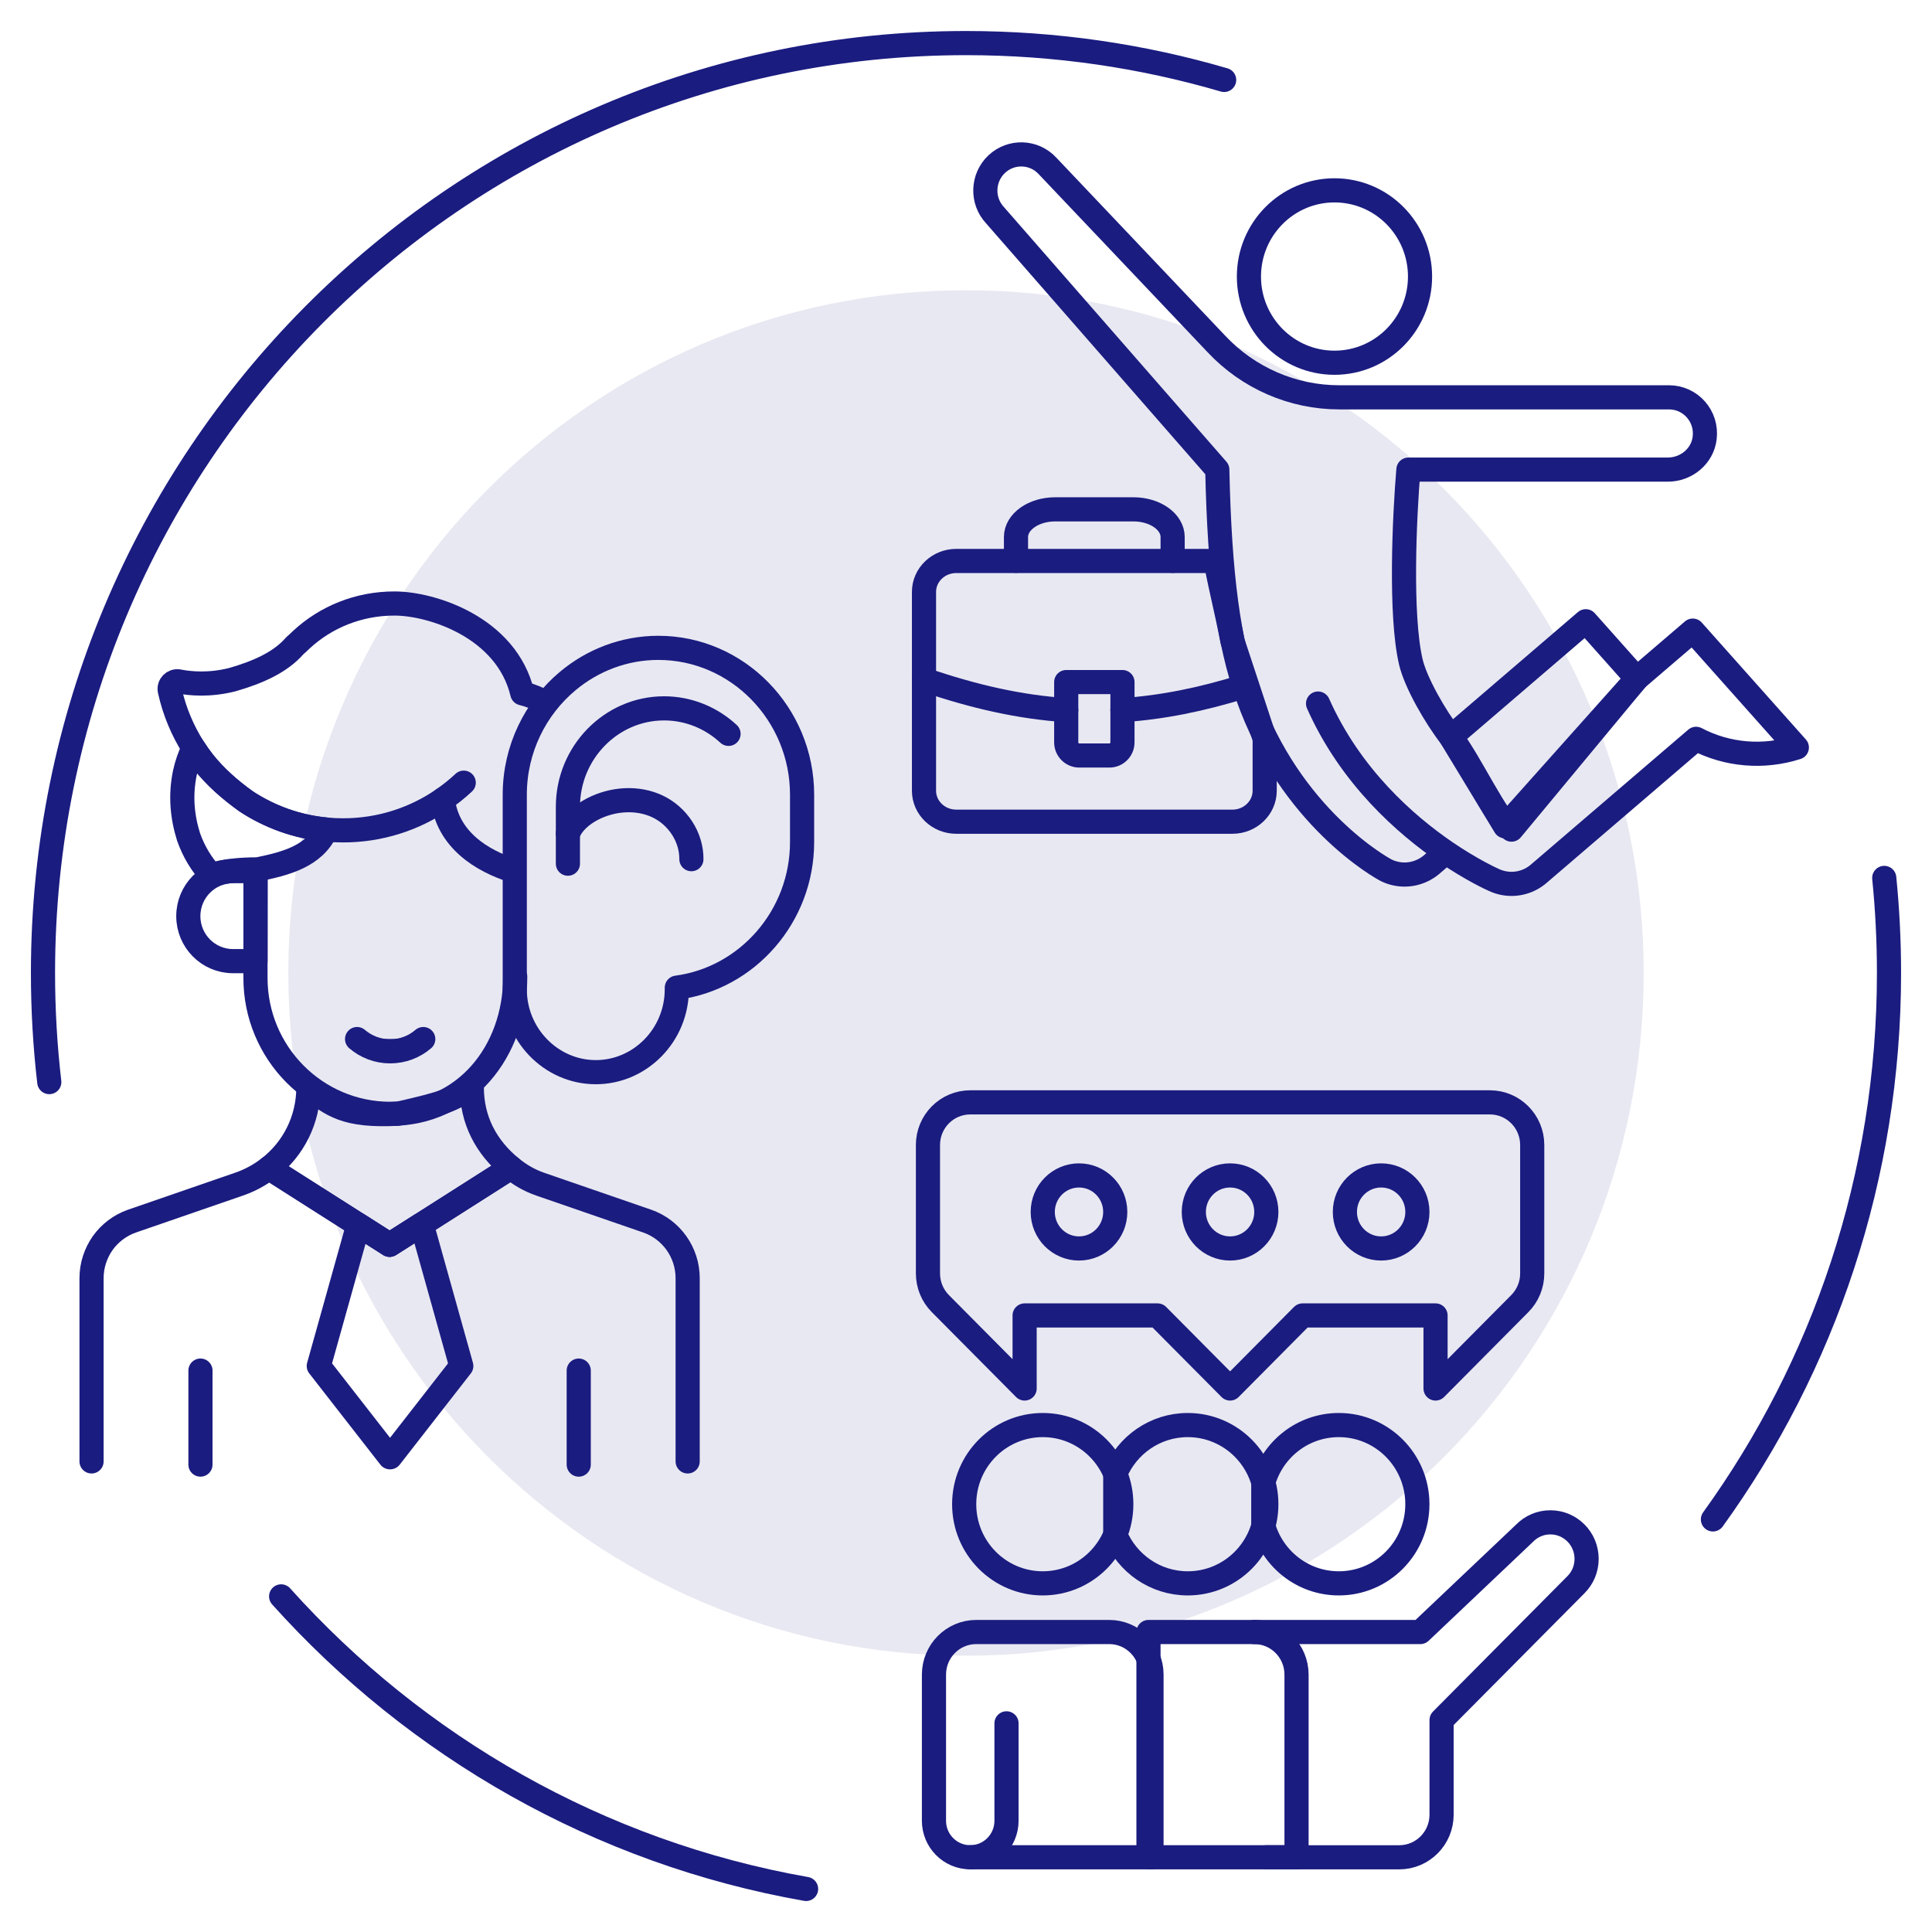 <svg width="120" height="120" viewBox="0 0 120 120" fill="none" xmlns="http://www.w3.org/2000/svg">
<path d="M50.068 117.326C37.222 115.065 25.847 108.497 17.462 99.154" stroke="#1B1C80" stroke-width="1.5" stroke-linecap="round" stroke-linejoin="round"/>
<path d="M117.034 54.529C117.229 56.471 117.329 58.441 117.329 60.434C117.329 73.117 113.271 84.844 106.393 94.373" stroke="#1B1C80" stroke-width="1.5" stroke-linecap="round" stroke-linejoin="round"/>
<path d="M3.061 67.211C2.803 64.987 2.67 62.726 2.67 60.433C2.67 28.534 28.337 2.676 60 2.676C65.566 2.676 70.946 3.475 76.034 4.965" stroke="#1B1C80" stroke-width="1.5" stroke-linecap="round" stroke-linejoin="round"/>
<path d="M60 102.839C83.247 102.839 102.092 83.853 102.092 60.433C102.092 37.013 83.247 18.027 60 18.027C36.754 18.027 17.908 37.013 17.908 60.433C17.908 83.853 36.754 102.839 60 102.839Z" fill="#1B1C80" fill-opacity="0.1"/>
<path d="M98.495 38.587L101.667 42.15L93.481 51.321L90.117 45.773L98.495 38.587Z" stroke="#1B1C80" stroke-width="1.5" stroke-linecap="round" stroke-linejoin="round"/>
<path d="M81.867 43.699C83.889 48.249 87.325 51.242 89.805 52.936C91.432 54.041 92.648 54.593 92.787 54.655C92.888 54.703 92.993 54.743 93.096 54.776C93.949 55.05 94.889 54.864 95.58 54.264L105.348 45.89C107.28 46.907 109.542 47.09 111.605 46.428L105.141 39.169L101.665 42.147L93.882 51.529C92.93 50.867 91.331 47.331 90.118 45.769C89.152 44.532 87.934 42.404 87.631 41.12C86.947 38.212 87.235 32.047 87.479 29.168H103.591C104.723 29.168 105.737 28.353 105.878 27.218C106.052 25.846 104.996 24.679 103.666 24.679H83.183C80.292 24.679 77.529 23.475 75.546 21.357L65.059 10.301C64.217 9.394 62.807 9.35 61.907 10.195C61.006 11.047 60.962 12.471 61.805 13.371L75.608 29.168C75.754 35.801 76.309 39.876 77.486 43.213C80.144 50.76 85.798 53.914 86.139 54.075C86.241 54.122 86.346 54.163 86.448 54.196C87.302 54.47 88.242 54.283 88.936 53.687L89.807 52.937" stroke="#1B1C80" stroke-width="1.5" stroke-linecap="round" stroke-linejoin="round"/>
<path d="M82.887 22.53C85.822 22.53 88.201 20.133 88.201 17.177C88.201 14.22 85.822 11.823 82.887 11.823C79.952 11.823 77.573 14.22 77.573 17.177C77.573 20.133 79.952 22.53 82.887 22.53Z" stroke="#1B1C80" stroke-width="1.5" stroke-linecap="round" stroke-linejoin="round"/>
<path d="M63.105 34.834V33.356C63.105 32.407 64.197 31.636 65.54 31.636H70.398C71.744 31.636 72.835 32.407 72.835 33.356V34.834" stroke="#1B1C80" stroke-width="1.5" stroke-linecap="round" stroke-linejoin="round"/>
<path d="M76.546 51.038H59.397C58.289 51.038 57.391 50.176 57.391 49.113V36.766C57.391 35.703 58.289 34.842 59.397 34.842H75.53C75.53 35.294 76.236 38.117 76.546 39.802L78.552 45.882V49.113C78.552 50.176 77.653 51.038 76.546 51.038Z" stroke="#1B1C80" stroke-width="1.5" stroke-linecap="round" stroke-linejoin="round"/>
<path d="M57.391 42.207C60.531 43.287 63.398 43.922 66.225 44.107L57.391 42.207Z" fill="#1B1C80"/>
<path d="M57.391 42.207C60.531 43.287 63.398 43.922 66.225 44.107" stroke="#1B1C80" stroke-width="1.5" stroke-linecap="round" stroke-linejoin="round"/>
<path d="M69.717 44.106C72.156 43.947 74.629 43.452 77.279 42.624" stroke="#1B1C80" stroke-width="1.5" stroke-linecap="round" stroke-linejoin="round"/>
<path d="M66.225 42.365H69.718V46.109C69.718 46.56 69.355 46.925 68.908 46.925H67.035C66.588 46.925 66.225 46.56 66.225 46.109V42.365Z" stroke="#1B1C80" stroke-width="1.5" stroke-linecap="round" stroke-linejoin="round"/>
<path d="M31.735 72.521L26.15 76.077L24.201 77.317L22.255 76.077L16.704 72.546C18.224 71.371 19.154 69.551 19.154 67.534C20.653 68.664 21.438 69.339 24.706 69.178C27.815 68.472 27.972 68.337 29.305 67.532C29.305 69.568 30.188 71.243 31.735 72.521Z" stroke="#1B1C80" stroke-width="1.5" stroke-linecap="round" stroke-linejoin="round"/>
<path d="M5.686 90.771V79.391C5.686 78.591 5.94 77.838 6.377 77.213C6.82 76.593 7.45 76.106 8.198 75.845L14.835 73.554C15.522 73.318 16.153 72.975 16.703 72.545L24.199 77.316L31.736 72.519C32.275 72.966 32.89 73.325 33.562 73.554L40.199 75.845C41.7 76.367 42.712 77.792 42.712 79.391V90.771" stroke="#1B1C80" stroke-width="1.5" stroke-linecap="round" stroke-linejoin="round"/>
<path d="M14.473 54.108H15.875L15.87 59.698H14.468C12.936 59.695 11.695 58.443 11.697 56.9C11.698 55.357 12.941 54.107 14.473 54.109V54.108Z" stroke="#1B1C80" stroke-width="1.5" stroke-linecap="round" stroke-linejoin="round"/>
<path d="M15.868 54.353L15.868 60.732C15.864 65.395 19.613 69.179 24.241 69.183C28.87 69.187 31.997 65.329 32.001 60.666" stroke="#1B1C80" stroke-width="1.5" stroke-linecap="round" stroke-linejoin="round"/>
<path d="M22.179 64.538C22.732 65.012 23.448 65.299 24.231 65.299H24.235C25.02 65.299 25.737 65.013 26.29 64.538" fill="#1B1C80"/>
<path d="M22.179 64.538C22.732 65.012 23.448 65.299 24.231 65.299H24.235C25.02 65.299 25.737 65.013 26.29 64.538" stroke="#1B1C80" stroke-width="1.5" stroke-linecap="round" stroke-linejoin="round"/>
<path d="M11.479 48.024C11.199 49.388 11.311 50.701 11.709 51.974C12.025 52.878 12.512 53.687 13.129 54.355C13.129 54.355 14 53.998 16 53.998C17.707 53.651 19.53 53.2 20.27 51.525C18.443 51.354 16.749 50.733 15.29 49.775C14.294 49.06 13.383 48.267 12.627 47.316C12.411 47.039 12.209 46.751 12.02 46.454C11.782 46.947 11.598 47.472 11.478 48.025L11.479 48.024Z" stroke="#1B1C80" stroke-width="1.5" stroke-linecap="round" stroke-linejoin="round"/>
<path d="M33.883 43.639C33.432 43.384 32.949 43.189 32.441 43.062C31.459 38.955 26.806 37.485 24.505 37.485C22.259 37.482 20.221 38.338 18.717 39.733C18.579 39.868 18.442 39.995 18.305 40.114C17.419 41.137 16.026 41.753 14.432 42.214C13.007 42.574 11.813 42.463 11.105 42.324C10.771 42.257 10.472 42.556 10.547 42.891C10.83 44.175 11.337 45.378 12.021 46.456C12.21 46.752 12.412 47.041 12.629 47.317C13.384 48.269 14.295 49.062 15.291 49.776C16.751 50.734 18.445 51.356 20.271 51.527C20.609 51.559 20.953 51.575 21.3 51.575C23.599 51.578 25.736 50.87 27.505 49.658C27.792 52.14 29.913 53.465 31.883 54.085" stroke="#1B1C80" stroke-width="1.5" stroke-linecap="round" stroke-linejoin="round"/>
<path d="M27.504 49.654C27.964 49.34 28.399 48.993 28.803 48.613" stroke="#1B1C80" stroke-width="1.5" stroke-linecap="round" stroke-linejoin="round"/>
<path d="M12.451 90.968V85.13" stroke="#1B1C80" stroke-width="1.5" stroke-linecap="round" stroke-linejoin="round"/>
<path d="M35.946 85.13V90.969" stroke="#1B1C80" stroke-width="1.5" stroke-linecap="round" stroke-linejoin="round"/>
<path d="M28.652 84.844L24.235 90.513H24.219L19.8 84.844L22.255 76.074L24.2 77.314L26.15 76.074H26.199L28.652 84.844Z" stroke="#1B1C80" stroke-width="1.5" stroke-linecap="round" stroke-linejoin="round"/>
<path d="M40.895 40.239C38.769 40.239 36.81 41.01 35.273 42.291C33.262 43.967 31.973 46.518 31.973 49.362V61.448C31.973 62.84 32.52 64.107 33.406 65.035C34.322 65.995 35.599 66.594 37.005 66.594C39.774 66.594 42.038 64.279 42.038 61.448V61.345C46.411 60.767 49.819 56.922 49.819 52.301V49.362C49.819 44.344 45.803 40.24 40.895 40.24V40.239Z" stroke="#1B1C80" stroke-width="1.5" stroke-linecap="round" stroke-linejoin="round"/>
<path d="M35.273 51.782C35.541 51.103 36.148 50.592 36.801 50.253C38.065 49.598 39.61 49.502 40.848 50.092C42.085 50.682 42.954 51.976 42.944 53.365" stroke="#1B1C80" stroke-width="1.5" stroke-linecap="round" stroke-linejoin="round"/>
<path d="M45.251 45.582C44.19 44.598 42.783 43.997 41.247 43.997C37.962 43.997 35.274 46.745 35.274 50.105V53.645" stroke="#1B1C80" stroke-width="1.5" stroke-linecap="round" stroke-linejoin="round"/>
<path d="M63.641 81.705V86.242L58.406 80.968C57.913 80.471 57.637 79.798 57.637 79.096V71.117C57.637 69.655 58.813 68.47 60.264 68.47H92.541C93.992 68.47 95.169 69.655 95.169 71.117V79.096C95.169 79.798 94.892 80.471 94.399 80.968L89.164 86.242V81.705H80.906L76.403 86.242L71.899 81.705H63.641Z" stroke="#1B1C80" stroke-width="1.5" stroke-linecap="round" stroke-linejoin="round"/>
<path d="M67.019 77.545C68.262 77.545 69.27 76.529 69.27 75.276C69.27 74.023 68.262 73.008 67.019 73.008C65.775 73.008 64.767 74.023 64.767 75.276C64.767 76.529 65.775 77.545 67.019 77.545Z" stroke="#1B1C80" stroke-width="1.5" stroke-linecap="round" stroke-linejoin="round"/>
<path d="M85.785 77.545C87.029 77.545 88.037 76.529 88.037 75.276C88.037 74.023 87.029 73.008 85.785 73.008C84.541 73.008 83.533 74.023 83.533 75.276C83.533 76.529 84.541 77.545 85.785 77.545Z" stroke="#1B1C80" stroke-width="1.5" stroke-linecap="round" stroke-linejoin="round"/>
<path d="M76.402 77.545C77.646 77.545 78.654 76.529 78.654 75.276C78.654 74.023 77.646 73.008 76.402 73.008C75.159 73.008 74.15 74.023 74.15 75.276C74.15 76.529 75.159 77.545 76.402 77.545Z" stroke="#1B1C80" stroke-width="1.5" stroke-linecap="round" stroke-linejoin="round"/>
<path d="M78.465 92.076C79.048 90.019 80.927 88.513 83.157 88.513C85.852 88.513 88.036 90.714 88.036 93.429C88.036 96.144 85.852 98.345 83.157 98.345C80.927 98.345 79.048 96.839 78.465 94.782V92.076Z" stroke="#1B1C80" stroke-width="1.5" stroke-linecap="round" stroke-linejoin="round"/>
<path d="M69.271 91.536C70.007 89.761 71.747 88.513 73.775 88.513C76.47 88.513 78.654 90.714 78.654 93.429C78.654 96.144 76.47 98.345 73.775 98.345C71.746 98.345 70.007 97.097 69.271 95.323V91.536Z" stroke="#1B1C80" stroke-width="1.5" stroke-linecap="round" stroke-linejoin="round"/>
<path d="M64.766 98.345C67.461 98.345 69.646 96.144 69.646 93.429C69.646 90.714 67.461 88.513 64.766 88.513C62.072 88.513 59.887 90.714 59.887 93.429C59.887 96.144 62.072 98.345 64.766 98.345Z" stroke="#1B1C80" stroke-width="1.5" stroke-linecap="round" stroke-linejoin="round"/>
<path d="M78.654 115.36H86.911C88.362 115.36 89.539 114.174 89.539 112.713V106.836L97.886 98.427C98.296 98.018 98.547 97.451 98.547 96.824C98.547 95.568 97.537 94.555 96.295 94.555C95.672 94.555 95.106 94.809 94.7 95.224L88.219 101.368H77.905" stroke="#1B1C80" stroke-width="1.5" stroke-linecap="round" stroke-linejoin="round"/>
<path d="M71.334 115.358V101.367H77.903C79.354 101.367 80.53 102.553 80.53 104.014V115.358H71.334Z" stroke="#1B1C80" stroke-width="1.5" stroke-linecap="round" stroke-linejoin="round"/>
<path d="M71.522 115.358V104.014C71.522 102.553 70.346 101.367 68.895 101.367H60.637C59.186 101.367 58.01 102.553 58.01 104.014V113.089C58.01 114.342 59.017 115.358 60.262 115.358H71.522Z" stroke="#1B1C80" stroke-width="1.5" stroke-linecap="round" stroke-linejoin="round"/>
<path d="M60.264 115.358C61.508 115.358 62.516 114.343 62.516 113.089V107.04" stroke="#1B1C80" stroke-width="1.5" stroke-linecap="round" stroke-linejoin="round"/>
</svg>
